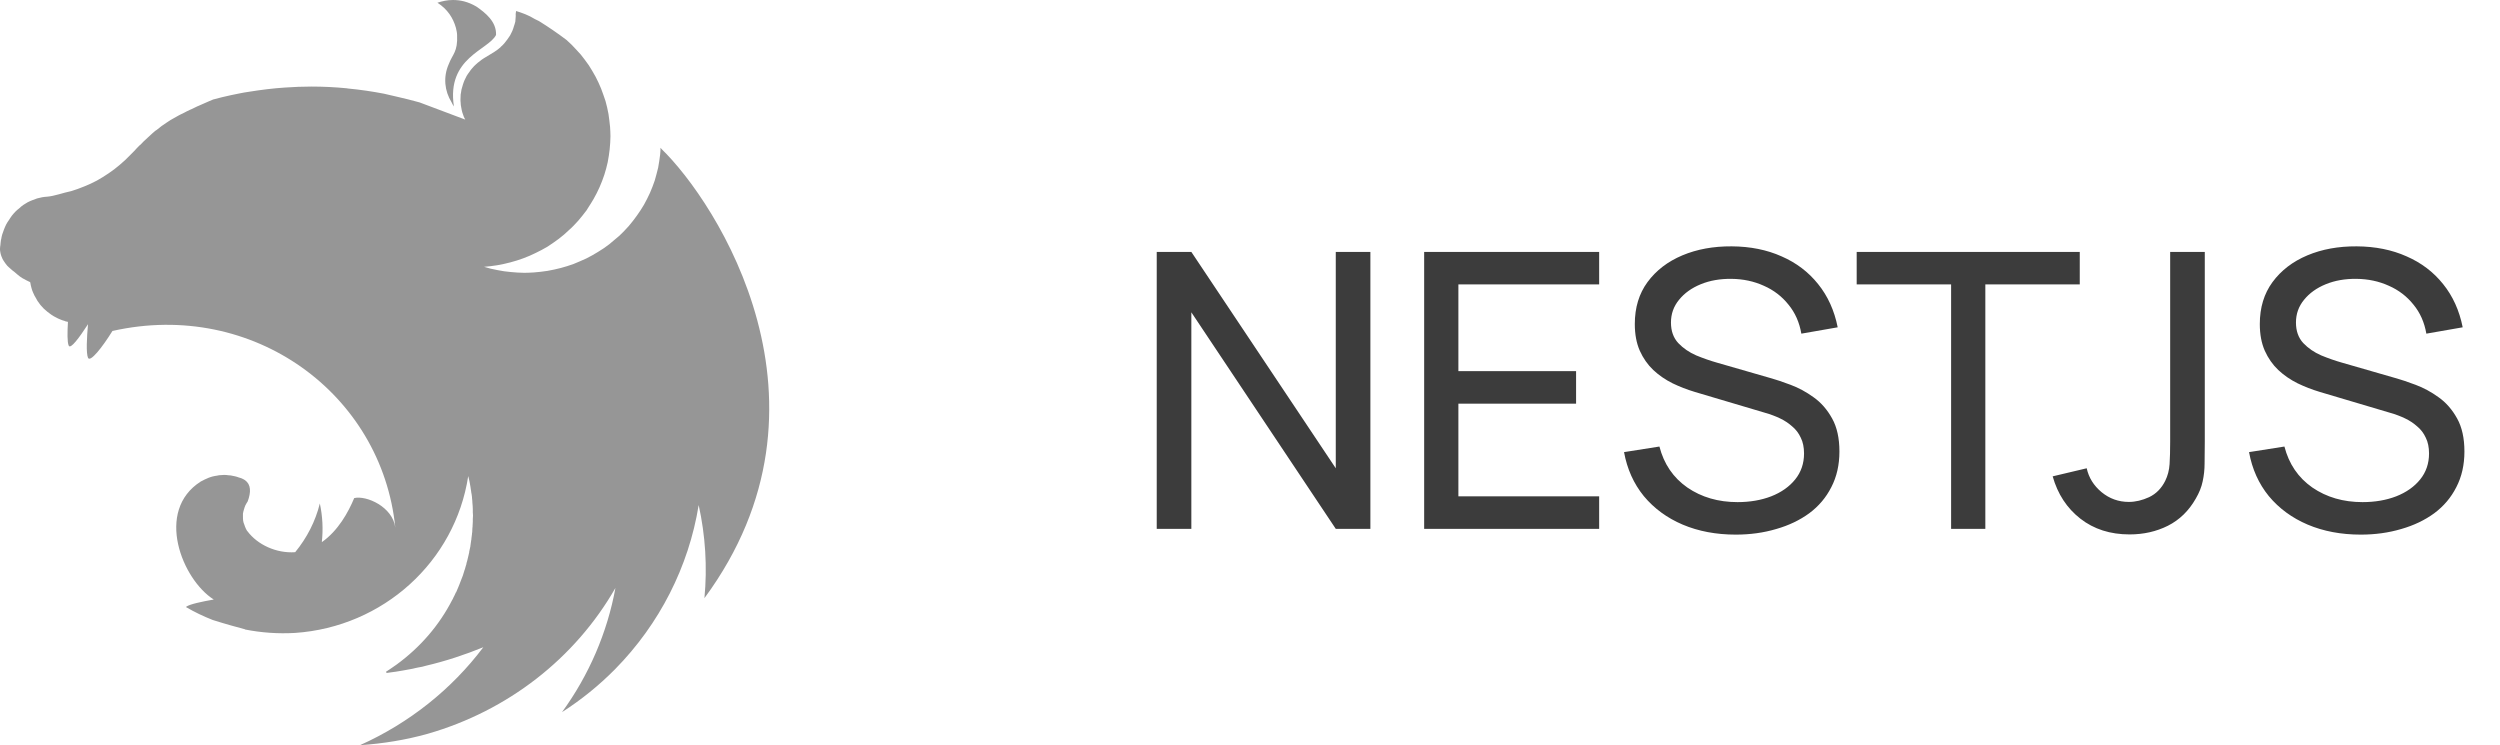 <?xml version="1.0" encoding="UTF-8"?> <svg xmlns="http://www.w3.org/2000/svg" width="104" height="31" viewBox="0 0 104 31" fill="none"> <path d="M48.12 22V10.48H49.56L55.568 19.48V10.48H57.008V22H55.568L49.56 12.992V22H48.12ZM59.245 22V10.48H66.525V11.832H60.669V15.44H65.565V16.792H60.669V20.648H66.525V22H59.245ZM72.208 22.24C71.392 22.24 70.656 22.101 70 21.824C69.349 21.547 68.811 21.152 68.384 20.64C67.963 20.123 67.688 19.512 67.56 18.808L69.032 18.576C69.219 19.301 69.605 19.869 70.192 20.28C70.784 20.685 71.48 20.888 72.28 20.888C72.797 20.888 73.264 20.808 73.68 20.648C74.101 20.483 74.435 20.248 74.68 19.944C74.925 19.64 75.048 19.28 75.048 18.864C75.048 18.608 75.003 18.389 74.912 18.208C74.827 18.021 74.707 17.864 74.552 17.736C74.403 17.603 74.232 17.491 74.04 17.4C73.848 17.309 73.648 17.235 73.44 17.176L70.504 16.304C70.184 16.208 69.875 16.088 69.576 15.944C69.277 15.795 69.011 15.611 68.776 15.392C68.541 15.168 68.355 14.901 68.216 14.592C68.077 14.277 68.008 13.907 68.008 13.48C68.008 12.797 68.184 12.216 68.536 11.736C68.893 11.251 69.376 10.88 69.984 10.624C70.592 10.368 71.277 10.243 72.04 10.248C72.813 10.253 73.504 10.392 74.112 10.664C74.725 10.931 75.232 11.315 75.632 11.816C76.037 12.317 76.309 12.917 76.448 13.616L74.936 13.88C74.856 13.411 74.677 13.008 74.4 12.672C74.128 12.331 73.787 12.069 73.376 11.888C72.965 11.701 72.515 11.605 72.024 11.6C71.555 11.595 71.131 11.669 70.752 11.824C70.373 11.979 70.072 12.195 69.848 12.472C69.624 12.744 69.512 13.059 69.512 13.416C69.512 13.768 69.613 14.053 69.816 14.272C70.019 14.485 70.267 14.656 70.56 14.784C70.859 14.907 71.149 15.008 71.432 15.088L73.624 15.72C73.875 15.789 74.163 15.885 74.488 16.008C74.819 16.131 75.139 16.304 75.448 16.528C75.757 16.747 76.013 17.04 76.216 17.408C76.419 17.771 76.52 18.229 76.52 18.784C76.52 19.339 76.408 19.832 76.184 20.264C75.965 20.696 75.659 21.059 75.264 21.352C74.869 21.64 74.411 21.859 73.888 22.008C73.365 22.163 72.805 22.24 72.208 22.24ZM81.166 22V11.832H77.238V10.48H86.518V11.832H82.59V22H81.166ZM88.591 22.232C87.785 22.232 87.103 22.013 86.543 21.576C85.983 21.139 85.599 20.552 85.391 19.816L86.807 19.48C86.892 19.869 87.097 20.2 87.423 20.472C87.753 20.744 88.132 20.88 88.559 20.88C88.836 20.88 89.119 20.813 89.407 20.68C89.695 20.541 89.916 20.317 90.071 20.008C90.177 19.795 90.239 19.56 90.255 19.304C90.271 19.043 90.279 18.736 90.279 18.384V10.48H91.719V18.384C91.719 18.715 91.716 19.011 91.711 19.272C91.711 19.533 91.684 19.784 91.631 20.024C91.583 20.259 91.487 20.499 91.343 20.744C91.055 21.251 90.668 21.627 90.183 21.872C89.703 22.112 89.172 22.232 88.591 22.232ZM98.208 22.24C97.392 22.24 96.656 22.101 96 21.824C95.349 21.547 94.811 21.152 94.384 20.64C93.963 20.123 93.688 19.512 93.56 18.808L95.032 18.576C95.219 19.301 95.605 19.869 96.192 20.28C96.784 20.685 97.48 20.888 98.28 20.888C98.797 20.888 99.264 20.808 99.68 20.648C100.101 20.483 100.435 20.248 100.68 19.944C100.925 19.64 101.048 19.28 101.048 18.864C101.048 18.608 101.003 18.389 100.912 18.208C100.827 18.021 100.707 17.864 100.552 17.736C100.403 17.603 100.232 17.491 100.04 17.4C99.848 17.309 99.648 17.235 99.44 17.176L96.504 16.304C96.184 16.208 95.875 16.088 95.576 15.944C95.277 15.795 95.011 15.611 94.776 15.392C94.541 15.168 94.355 14.901 94.216 14.592C94.077 14.277 94.008 13.907 94.008 13.48C94.008 12.797 94.184 12.216 94.536 11.736C94.893 11.251 95.376 10.88 95.984 10.624C96.592 10.368 97.277 10.243 98.04 10.248C98.813 10.253 99.504 10.392 100.112 10.664C100.725 10.931 101.232 11.315 101.632 11.816C102.037 12.317 102.309 12.917 102.448 13.616L100.936 13.88C100.856 13.411 100.677 13.008 100.4 12.672C100.128 12.331 99.787 12.069 99.376 11.888C98.965 11.701 98.515 11.605 98.024 11.6C97.555 11.595 97.131 11.669 96.752 11.824C96.373 11.979 96.072 12.195 95.848 12.472C95.624 12.744 95.512 13.059 95.512 13.416C95.512 13.768 95.613 14.053 95.816 14.272C96.019 14.485 96.267 14.656 96.56 14.784C96.859 14.907 97.149 15.008 97.432 15.088L99.624 15.72C99.875 15.789 100.163 15.885 100.488 16.008C100.819 16.131 101.139 16.304 101.448 16.528C101.757 16.747 102.013 17.04 102.216 17.408C102.419 17.771 102.52 18.229 102.52 18.784C102.52 19.339 102.408 19.832 102.184 20.264C101.965 20.696 101.659 21.059 101.264 21.352C100.869 21.64 100.411 21.859 99.888 22.008C99.365 22.163 98.805 22.24 98.208 22.24Z" fill="#3C3C3C"></path> <path fill-rule="evenodd" clip-rule="evenodd" d="M18.842 0C18.611 0 18.396 0.048 18.197 0.113C18.619 0.386 18.85 0.747 18.966 1.157C18.974 1.214 18.991 1.254 18.999 1.31C19.007 1.358 19.015 1.407 19.015 1.455C19.049 2.162 18.825 2.25 18.668 2.668C18.429 3.207 18.495 3.786 18.784 4.252C18.809 4.308 18.842 4.372 18.883 4.429C18.569 2.395 20.313 2.09 20.635 1.455C20.66 0.9 20.189 0.53 19.817 0.273C19.462 0.064 19.14 0 18.842 0ZM21.47 0.458C21.437 0.643 21.462 0.595 21.453 0.691C21.445 0.756 21.445 0.836 21.437 0.9C21.42 0.964 21.404 1.029 21.379 1.093C21.363 1.157 21.338 1.222 21.313 1.286C21.28 1.35 21.255 1.407 21.222 1.471C21.197 1.503 21.181 1.535 21.156 1.567C21.139 1.591 21.123 1.615 21.106 1.64C21.065 1.696 21.024 1.752 20.982 1.8C20.933 1.849 20.892 1.905 20.834 1.945V1.953C20.784 1.993 20.735 2.041 20.677 2.082C20.503 2.21 20.305 2.307 20.123 2.427C20.065 2.467 20.007 2.5 19.958 2.548C19.9 2.588 19.85 2.628 19.801 2.676C19.743 2.725 19.701 2.773 19.652 2.829C19.61 2.877 19.561 2.934 19.528 2.99C19.487 3.046 19.445 3.102 19.412 3.159C19.379 3.223 19.354 3.279 19.321 3.344C19.297 3.408 19.272 3.464 19.255 3.528C19.23 3.601 19.214 3.665 19.197 3.729C19.189 3.761 19.189 3.802 19.181 3.834C19.172 3.866 19.172 3.898 19.164 3.93C19.164 3.995 19.156 4.067 19.156 4.131C19.156 4.179 19.156 4.228 19.164 4.276C19.164 4.34 19.173 4.404 19.189 4.477C19.197 4.541 19.214 4.605 19.23 4.67C19.255 4.734 19.272 4.798 19.297 4.863C19.313 4.903 19.338 4.943 19.354 4.975L17.454 4.26C17.131 4.171 16.817 4.091 16.495 4.019C16.322 3.978 16.148 3.938 15.974 3.898C15.479 3.802 14.974 3.729 14.47 3.681C14.454 3.681 14.445 3.673 14.429 3.673C13.933 3.625 13.446 3.601 12.95 3.601C12.586 3.601 12.223 3.617 11.867 3.641C11.363 3.673 10.859 3.737 10.355 3.818C10.231 3.834 10.107 3.858 9.983 3.882C9.727 3.93 9.479 3.987 9.239 4.043C9.115 4.075 8.991 4.107 8.867 4.139C8.743 4.187 8.628 4.244 8.512 4.292C8.421 4.332 8.33 4.372 8.239 4.412C8.223 4.421 8.206 4.421 8.198 4.429C8.115 4.469 8.041 4.501 7.967 4.541C7.942 4.549 7.925 4.557 7.909 4.565C7.818 4.605 7.727 4.654 7.652 4.694C7.595 4.718 7.537 4.75 7.487 4.774C7.462 4.79 7.429 4.806 7.413 4.814C7.338 4.855 7.264 4.895 7.198 4.935C7.124 4.975 7.057 5.015 7 5.055C6.942 5.096 6.884 5.128 6.834 5.168C6.826 5.176 6.818 5.176 6.81 5.184C6.76 5.216 6.702 5.256 6.653 5.297C6.653 5.297 6.644 5.305 6.636 5.313C6.595 5.345 6.553 5.377 6.512 5.409C6.496 5.417 6.479 5.433 6.462 5.441C6.421 5.473 6.38 5.514 6.339 5.546C6.33 5.562 6.314 5.57 6.305 5.578C6.256 5.626 6.206 5.666 6.157 5.715C6.148 5.715 6.148 5.723 6.14 5.731C6.091 5.771 6.041 5.819 5.991 5.867C5.983 5.875 5.983 5.883 5.975 5.883C5.934 5.923 5.892 5.964 5.851 6.012C5.834 6.028 5.81 6.044 5.793 6.06C5.752 6.108 5.702 6.157 5.653 6.205C5.644 6.221 5.628 6.229 5.62 6.245C5.553 6.309 5.496 6.374 5.429 6.438C5.421 6.446 5.413 6.454 5.405 6.462C5.272 6.599 5.132 6.735 4.983 6.856C4.834 6.984 4.677 7.105 4.52 7.209C4.355 7.322 4.198 7.418 4.025 7.515C3.859 7.603 3.686 7.684 3.504 7.756C3.33 7.828 3.149 7.893 2.967 7.949C2.62 8.021 2.264 8.158 1.959 8.182C1.892 8.182 1.818 8.198 1.752 8.206C1.678 8.222 1.611 8.238 1.545 8.254C1.479 8.278 1.413 8.303 1.347 8.327C1.281 8.351 1.215 8.383 1.149 8.415C1.091 8.455 1.025 8.487 0.967 8.528C0.909 8.568 0.851 8.616 0.802 8.664C0.744 8.704 0.686 8.761 0.636 8.809C0.587 8.865 0.537 8.913 0.496 8.97C0.455 9.034 0.405 9.09 0.372 9.154C0.331 9.211 0.289 9.275 0.256 9.339C0.223 9.412 0.19 9.476 0.165 9.548C0.14 9.613 0.116 9.685 0.091 9.757C0.074 9.822 0.058 9.886 0.05 9.95C0.05 9.958 0.041 9.966 0.041 9.974C0.025 10.047 0.025 10.143 0.017 10.191C0.008 10.248 0 10.296 0 10.352C0 10.384 2.57266e-08 10.424 0.008 10.457C0.017 10.513 0.025 10.561 0.041 10.609C0.058 10.657 0.074 10.706 0.099 10.754V10.762C0.124 10.81 0.157 10.858 0.19 10.907C0.223 10.955 0.256 11.003 0.298 11.051C0.339 11.091 0.388 11.14 0.438 11.18C0.488 11.228 0.537 11.268 0.595 11.309C0.793 11.477 0.843 11.534 1.099 11.662C1.14 11.686 1.182 11.702 1.231 11.726C1.24 11.726 1.248 11.735 1.256 11.735C1.256 11.751 1.256 11.759 1.264 11.775C1.273 11.839 1.289 11.903 1.306 11.968C1.322 12.04 1.347 12.104 1.372 12.161C1.397 12.209 1.413 12.257 1.438 12.305C1.446 12.321 1.454 12.337 1.463 12.345C1.496 12.41 1.529 12.466 1.562 12.522C1.603 12.578 1.645 12.635 1.686 12.691C1.727 12.739 1.777 12.795 1.826 12.844C1.876 12.892 1.926 12.932 1.983 12.98C1.983 12.98 1.992 12.988 2 12.988C2.05 13.028 2.099 13.069 2.149 13.101C2.207 13.141 2.264 13.173 2.33 13.205C2.388 13.238 2.454 13.27 2.521 13.294C2.57 13.318 2.628 13.334 2.686 13.35C2.694 13.358 2.702 13.358 2.719 13.366C2.752 13.374 2.793 13.382 2.826 13.39C2.802 13.824 2.793 14.234 2.859 14.379C2.934 14.54 3.297 14.049 3.661 13.487C3.611 14.041 3.578 14.692 3.661 14.885C3.752 15.086 4.248 14.459 4.678 13.768C10.537 12.45 15.884 16.388 16.445 21.95C16.338 21.082 15.239 20.6 14.735 20.72C14.487 21.315 14.066 22.078 13.388 22.553C13.446 22.022 13.421 21.476 13.305 20.945C13.123 21.685 12.768 22.376 12.28 22.971C11.495 23.027 10.71 22.657 10.297 22.103C10.264 22.078 10.256 22.03 10.231 21.998C10.206 21.942 10.181 21.886 10.165 21.829C10.14 21.773 10.123 21.717 10.115 21.661C10.107 21.604 10.107 21.548 10.107 21.484C10.107 21.444 10.107 21.403 10.107 21.363C10.115 21.307 10.132 21.251 10.148 21.194C10.165 21.138 10.181 21.082 10.206 21.026C10.239 20.969 10.264 20.913 10.305 20.857C10.446 20.471 10.446 20.158 10.19 19.973C10.14 19.941 10.09 19.916 10.033 19.892C10 19.884 9.958 19.868 9.925 19.86C9.9 19.852 9.884 19.844 9.859 19.836C9.801 19.82 9.743 19.804 9.685 19.796C9.628 19.78 9.57 19.772 9.512 19.772C9.454 19.764 9.388 19.756 9.33 19.756C9.289 19.756 9.248 19.764 9.206 19.764C9.14 19.764 9.082 19.772 9.024 19.788C8.967 19.796 8.909 19.804 8.851 19.82C8.793 19.836 8.735 19.852 8.677 19.876C8.619 19.9 8.57 19.924 8.512 19.949C8.462 19.973 8.413 20.005 8.355 20.029C6.429 21.251 7.578 24.112 8.892 24.94C8.396 25.028 7.892 25.133 7.752 25.237C7.743 25.245 7.735 25.253 7.735 25.253C8.091 25.462 8.462 25.639 8.851 25.792C9.38 25.96 9.942 26.113 10.19 26.178V26.186C10.876 26.322 11.57 26.37 12.272 26.33C15.933 26.081 18.933 23.372 19.478 19.804C19.495 19.876 19.512 19.941 19.528 20.013C19.553 20.158 19.586 20.31 19.602 20.463V20.471C19.619 20.543 19.627 20.616 19.635 20.68V20.712C19.644 20.785 19.652 20.857 19.652 20.921C19.66 21.01 19.669 21.098 19.669 21.186V21.315C19.669 21.355 19.677 21.403 19.677 21.444C19.677 21.492 19.669 21.54 19.669 21.588V21.701C19.669 21.757 19.66 21.805 19.66 21.862C19.66 21.894 19.66 21.926 19.652 21.966C19.652 22.022 19.644 22.079 19.644 22.143C19.635 22.167 19.635 22.191 19.635 22.215C19.627 22.279 19.619 22.336 19.611 22.4C19.611 22.424 19.611 22.448 19.602 22.472C19.594 22.553 19.578 22.625 19.569 22.706V22.713V22.722C19.553 22.794 19.536 22.874 19.52 22.947V22.971C19.503 23.043 19.487 23.115 19.47 23.188C19.47 23.196 19.462 23.212 19.462 23.22C19.445 23.292 19.429 23.365 19.404 23.437V23.461C19.379 23.541 19.354 23.614 19.338 23.686C19.329 23.694 19.329 23.702 19.329 23.702C19.305 23.782 19.28 23.863 19.255 23.943C19.222 24.024 19.197 24.096 19.164 24.176C19.131 24.257 19.106 24.337 19.073 24.409C19.04 24.49 19.007 24.562 18.974 24.642H18.966C18.933 24.715 18.9 24.795 18.858 24.867C18.85 24.892 18.842 24.908 18.834 24.924C18.825 24.932 18.825 24.94 18.817 24.948C18.28 26.001 17.487 26.925 16.495 27.648C16.429 27.689 16.363 27.737 16.297 27.785C16.28 27.801 16.255 27.809 16.239 27.825C16.181 27.866 16.123 27.906 16.057 27.946L16.082 27.994H16.09C16.206 27.978 16.321 27.962 16.437 27.946H16.445C16.66 27.914 16.875 27.873 17.09 27.833C17.148 27.825 17.214 27.809 17.272 27.793C17.313 27.785 17.346 27.777 17.387 27.769C17.445 27.761 17.503 27.745 17.561 27.737C17.611 27.721 17.66 27.713 17.71 27.697C18.536 27.504 19.338 27.238 20.106 26.925C18.792 28.669 17.032 30.076 14.974 31C15.925 30.936 16.875 30.783 17.792 30.526C21.123 29.569 23.924 27.391 25.602 24.458C25.263 26.314 24.503 28.082 23.379 29.626C24.18 29.111 24.916 28.517 25.585 27.841C27.437 25.961 28.651 23.573 29.065 21.01C29.346 22.279 29.428 23.59 29.304 24.884C35.271 16.79 29.8 8.399 27.511 6.189C27.503 6.173 27.494 6.165 27.494 6.149C27.486 6.157 27.486 6.157 27.486 6.165C27.486 6.157 27.486 6.157 27.478 6.149C27.478 6.245 27.47 6.342 27.461 6.438C27.437 6.623 27.412 6.8 27.379 6.976C27.337 7.153 27.288 7.33 27.238 7.507C27.18 7.676 27.114 7.853 27.04 8.021C26.965 8.182 26.883 8.351 26.792 8.512C26.701 8.664 26.602 8.825 26.494 8.97C26.387 9.122 26.271 9.267 26.156 9.404C26.032 9.548 25.899 9.677 25.767 9.806C25.685 9.878 25.61 9.942 25.528 10.007C25.462 10.063 25.404 10.111 25.337 10.167C25.189 10.28 25.04 10.384 24.875 10.481C24.718 10.577 24.552 10.674 24.387 10.754C24.214 10.834 24.04 10.907 23.866 10.979C23.693 11.043 23.511 11.1 23.329 11.148C23.148 11.196 22.957 11.236 22.776 11.268C22.586 11.3 22.395 11.317 22.214 11.333C22.081 11.341 21.949 11.349 21.817 11.349C21.627 11.349 21.437 11.333 21.255 11.317C21.065 11.3 20.875 11.276 20.693 11.236C20.503 11.204 20.321 11.156 20.139 11.1H20.131C20.313 11.084 20.495 11.067 20.677 11.035C20.867 11.003 21.049 10.963 21.23 10.915C21.412 10.867 21.594 10.81 21.767 10.746C21.949 10.682 22.123 10.601 22.288 10.521C22.462 10.441 22.619 10.352 22.784 10.256C22.941 10.151 23.098 10.047 23.247 9.934C23.395 9.822 23.536 9.701 23.668 9.572C23.809 9.452 23.933 9.315 24.057 9.179C24.18 9.034 24.296 8.889 24.404 8.745C24.42 8.721 24.437 8.688 24.453 8.664C24.536 8.536 24.619 8.407 24.693 8.278C24.784 8.118 24.866 7.957 24.941 7.788C25.015 7.619 25.081 7.451 25.139 7.274C25.197 7.105 25.238 6.928 25.28 6.751C25.313 6.567 25.346 6.39 25.362 6.213C25.379 6.028 25.395 5.843 25.395 5.666C25.395 5.538 25.387 5.409 25.379 5.281C25.362 5.096 25.337 4.919 25.313 4.742C25.28 4.557 25.238 4.38 25.189 4.204C25.131 4.035 25.073 3.858 25.007 3.689C24.941 3.52 24.858 3.352 24.776 3.191C24.685 3.03 24.594 2.869 24.495 2.717C24.387 2.564 24.28 2.419 24.164 2.275C24.04 2.138 23.916 2.001 23.784 1.865C23.718 1.8 23.643 1.728 23.569 1.664C23.197 1.382 22.809 1.117 22.42 0.876C22.363 0.844 22.313 0.82 22.255 0.796C21.982 0.627 21.726 0.538 21.47 0.458Z" fill="#969696"></path> </svg> 